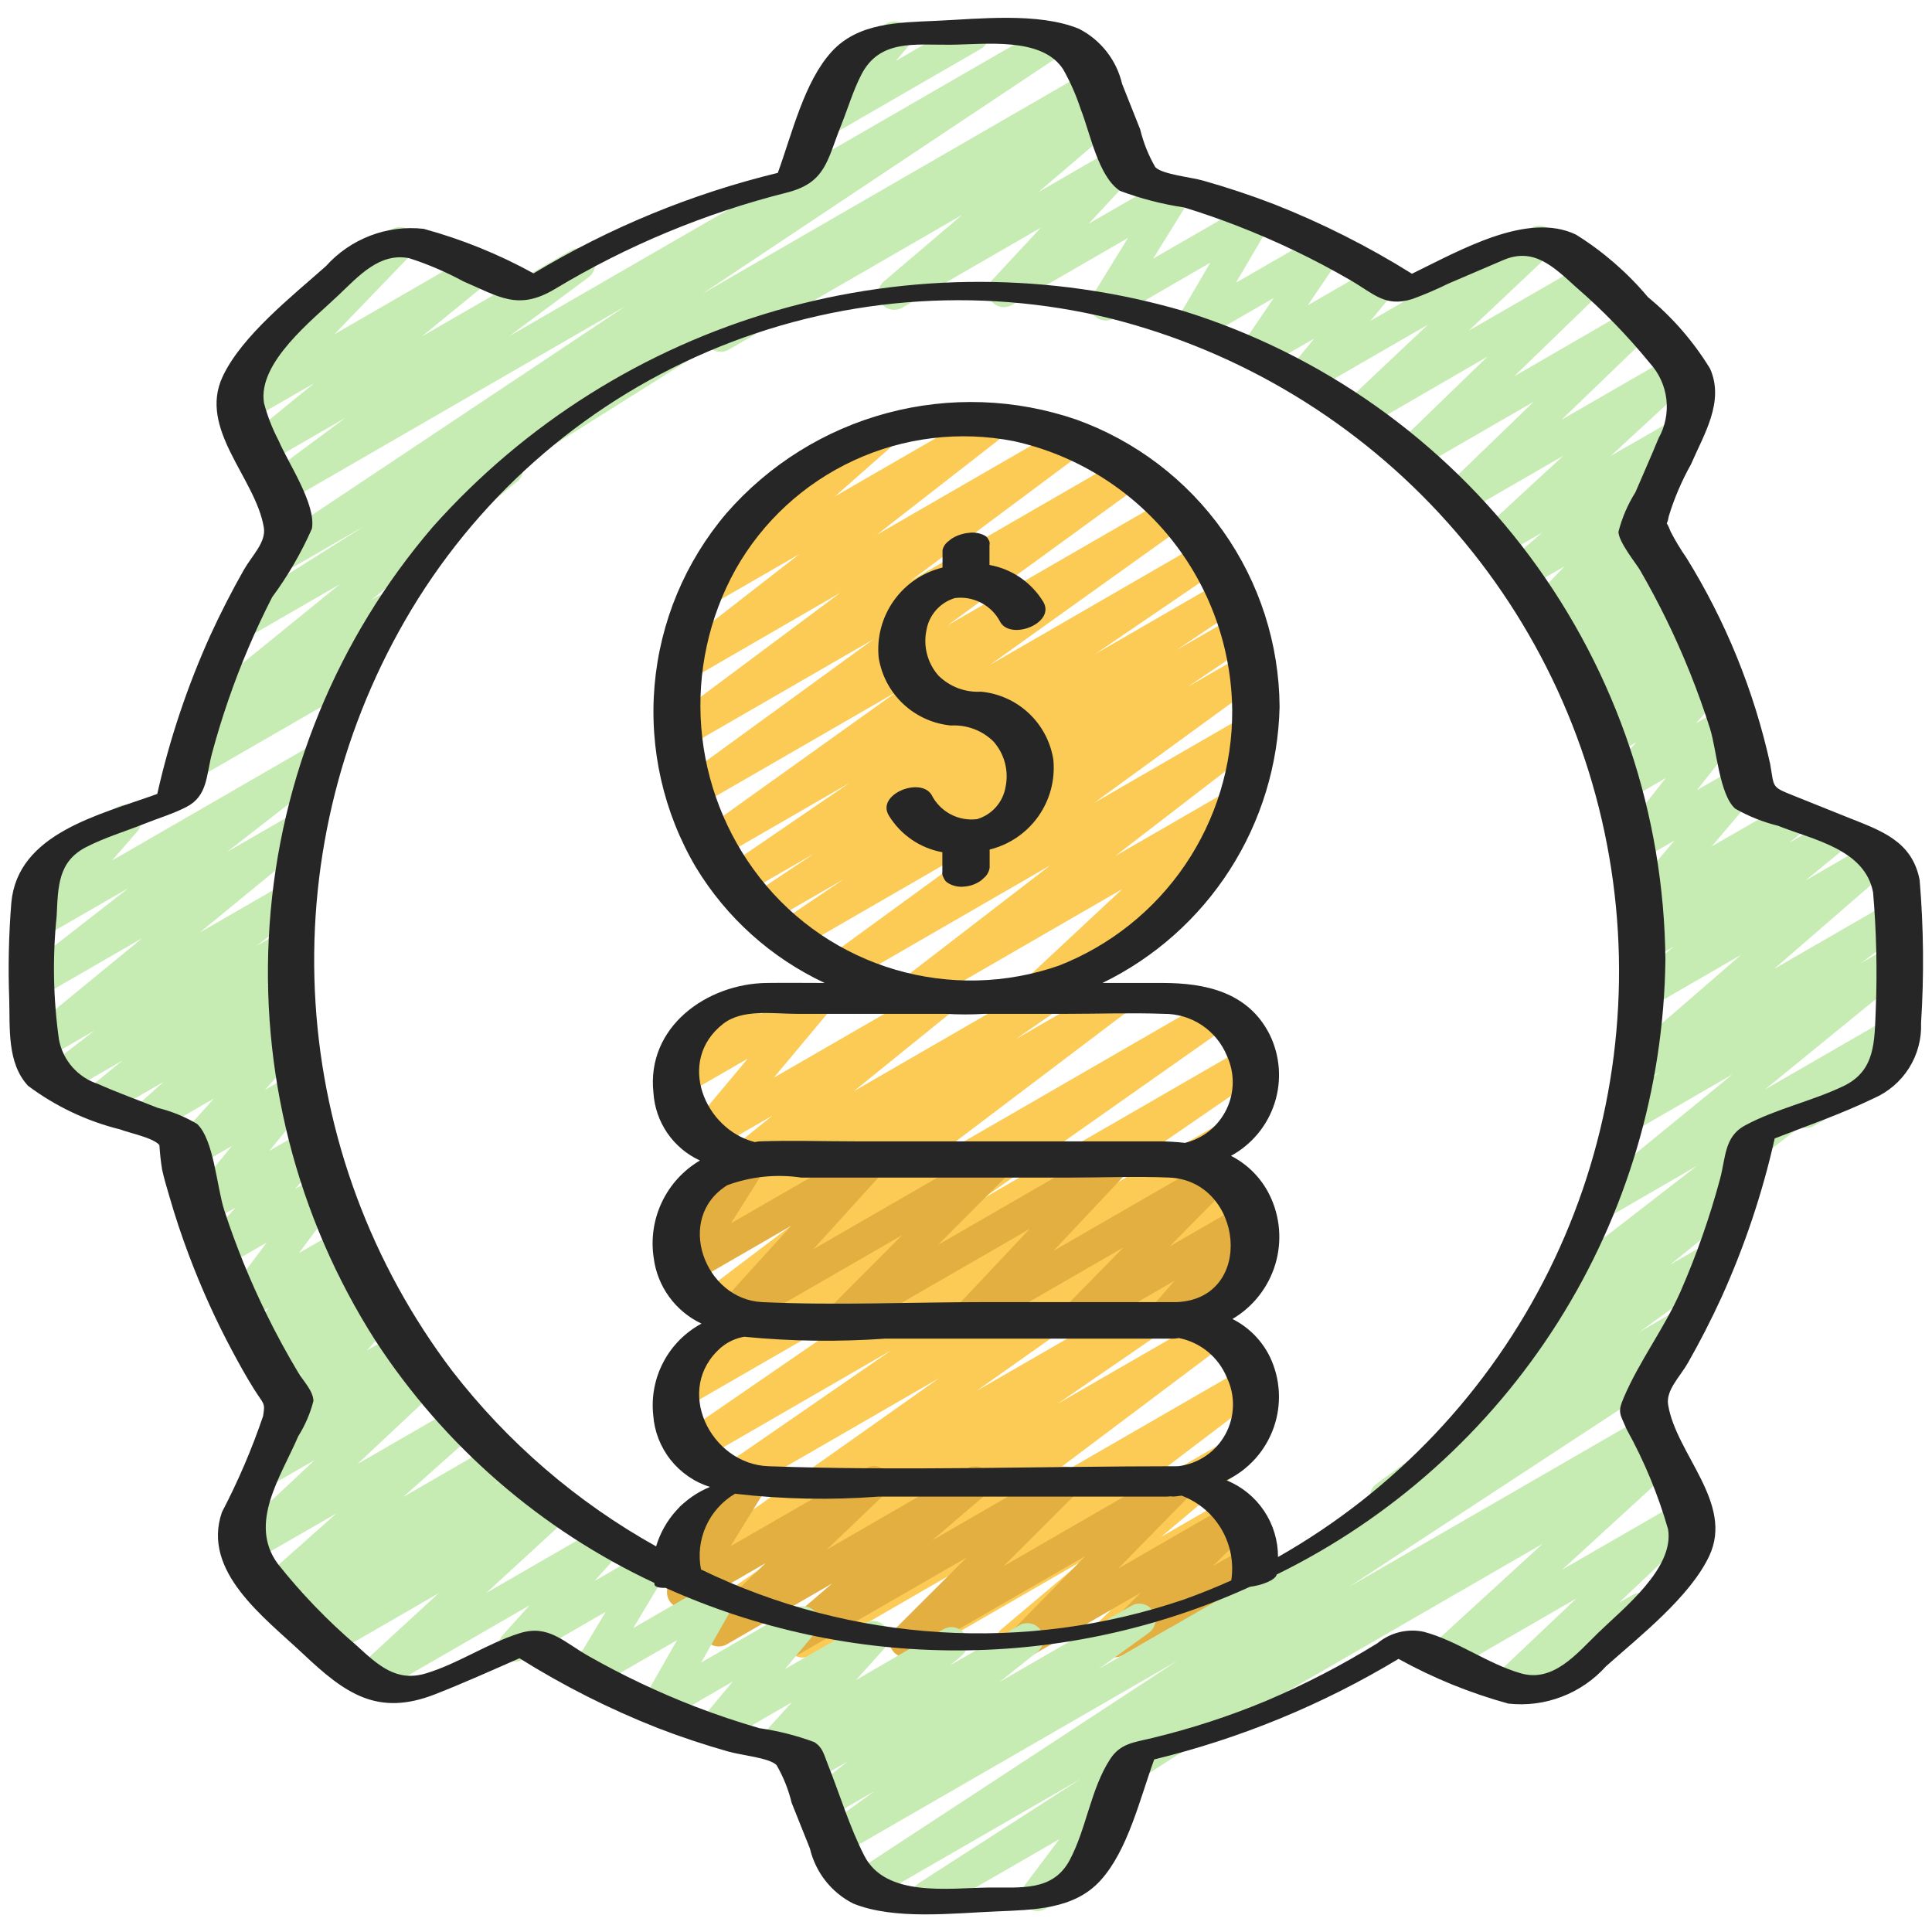 <?xml version="1.0" encoding="UTF-8"?> <svg xmlns="http://www.w3.org/2000/svg" width="71" height="71" viewBox="0 0 71 71" fill="none"><g clip-path="url(#clip0_1117_57)"><path d="M33.462 60.915C33.338 60.915 33.217 60.876 33.117 60.803C33.016 60.73 32.94 60.628 32.901 60.51C32.862 60.392 32.861 60.265 32.898 60.147C32.935 60.028 33.008 59.924 33.107 59.85L38.196 55.985L29.794 60.837C29.664 60.911 29.51 60.934 29.363 60.899C29.217 60.864 29.09 60.775 29.007 60.65C28.924 60.525 28.892 60.372 28.917 60.224C28.942 60.076 29.022 59.943 29.142 59.852L36.459 54.348L26.341 60.185C26.209 60.26 26.052 60.282 25.904 60.245C25.756 60.208 25.628 60.115 25.547 59.987C25.466 59.858 25.437 59.702 25.468 59.553C25.498 59.403 25.585 59.272 25.71 59.185L33.227 54.022L25.323 58.588C25.192 58.667 25.034 58.691 24.885 58.656C24.736 58.621 24.606 58.529 24.523 58.4C24.44 58.27 24.41 58.114 24.441 57.964C24.471 57.813 24.558 57.68 24.684 57.593L34.518 50.642L27.371 54.768C27.239 54.84 27.084 54.86 26.939 54.822C26.793 54.784 26.668 54.693 26.587 54.566C26.507 54.439 26.478 54.286 26.506 54.138C26.534 53.991 26.617 53.859 26.739 53.771L32.755 49.622L25.773 53.655C25.641 53.731 25.484 53.752 25.336 53.715C25.188 53.678 25.06 53.586 24.979 53.457C24.898 53.328 24.869 53.173 24.9 53.023C24.93 52.874 25.017 52.742 25.142 52.655L33.287 47.056L25.253 51.694C25.12 51.771 24.964 51.794 24.815 51.758C24.667 51.723 24.538 51.631 24.456 51.502C24.373 51.373 24.344 51.217 24.374 51.068C24.404 50.918 24.49 50.785 24.616 50.698L33.628 44.358L26.507 48.461C26.377 48.534 26.224 48.555 26.079 48.52C25.934 48.484 25.808 48.396 25.725 48.272C25.643 48.147 25.61 47.996 25.634 47.849C25.659 47.702 25.737 47.57 25.855 47.478L33.103 41.991L25.269 46.512C25.137 46.589 24.98 46.612 24.831 46.576C24.683 46.539 24.554 46.447 24.472 46.318C24.39 46.188 24.361 46.032 24.392 45.883C24.422 45.733 24.51 45.6 24.636 45.514L26.056 44.536L25.452 44.884C25.323 44.96 25.171 44.984 25.024 44.951C24.878 44.919 24.75 44.832 24.665 44.709C24.581 44.586 24.546 44.435 24.568 44.287C24.59 44.139 24.667 44.005 24.784 43.911L28.38 41.003L26.141 42.294C26.021 42.363 25.88 42.388 25.743 42.364C25.607 42.34 25.483 42.268 25.393 42.162C25.304 42.056 25.255 41.922 25.254 41.783C25.254 41.644 25.302 41.509 25.391 41.403L27.48 38.904L25.197 40.221C25.075 40.29 24.932 40.314 24.794 40.288C24.656 40.261 24.531 40.187 24.443 40.077C24.355 39.968 24.309 39.831 24.313 39.69C24.317 39.55 24.37 39.415 24.464 39.311L25.189 38.517C25.096 38.467 25.017 38.393 24.962 38.303C24.907 38.213 24.877 38.11 24.875 38.005C24.874 37.899 24.9 37.795 24.952 37.703C25.004 37.611 25.079 37.535 25.171 37.482L27.291 36.258C27.413 36.188 27.556 36.164 27.695 36.191C27.833 36.217 27.957 36.291 28.045 36.401C28.133 36.51 28.179 36.648 28.175 36.788C28.172 36.928 28.118 37.063 28.024 37.167L27.917 37.286L29.775 36.214C29.895 36.145 30.036 36.12 30.173 36.144C30.31 36.168 30.434 36.239 30.523 36.345C30.613 36.452 30.662 36.586 30.662 36.725C30.663 36.864 30.614 36.998 30.525 37.105L28.437 39.604L34.307 36.217C34.436 36.144 34.588 36.121 34.733 36.154C34.878 36.187 35.005 36.273 35.089 36.395C35.173 36.517 35.208 36.667 35.187 36.814C35.166 36.961 35.091 37.095 34.976 37.189L31.381 40.099L38.103 36.217C38.235 36.145 38.39 36.126 38.535 36.164C38.681 36.201 38.806 36.293 38.887 36.42C38.967 36.547 38.996 36.7 38.968 36.847C38.94 36.995 38.857 37.126 38.735 37.215L37.322 38.192L40.745 36.217C40.875 36.145 41.028 36.124 41.173 36.159C41.317 36.194 41.444 36.283 41.526 36.407C41.608 36.531 41.641 36.682 41.617 36.829C41.593 36.976 41.514 37.109 41.397 37.201L34.146 42.688L44.46 36.734C44.592 36.657 44.749 36.634 44.898 36.67C45.046 36.706 45.175 36.798 45.257 36.927C45.34 37.056 45.369 37.211 45.339 37.361C45.309 37.511 45.222 37.643 45.097 37.731L36.092 44.066L45.7 38.52C45.833 38.444 45.989 38.423 46.137 38.46C46.285 38.497 46.413 38.589 46.495 38.718C46.576 38.847 46.604 39.002 46.574 39.152C46.543 39.301 46.456 39.433 46.331 39.52L38.188 45.12L44.95 41.215C45.083 41.138 45.239 41.115 45.388 41.151C45.537 41.187 45.666 41.28 45.748 41.409C45.83 41.538 45.858 41.694 45.828 41.844C45.797 41.994 45.709 42.127 45.583 42.213L39.559 46.363L45.087 43.168C45.219 43.095 45.373 43.075 45.52 43.111C45.666 43.148 45.792 43.239 45.873 43.366C45.955 43.492 45.985 43.645 45.957 43.793C45.93 43.941 45.847 44.073 45.725 44.162L35.892 51.112L45.743 45.432C45.875 45.359 46.03 45.34 46.176 45.377C46.322 45.415 46.448 45.507 46.529 45.634C46.609 45.762 46.638 45.915 46.609 46.063C46.581 46.211 46.496 46.343 46.374 46.431L38.856 51.594L44.299 48.454C44.43 48.381 44.583 48.36 44.728 48.395C44.873 48.43 45 48.519 45.083 48.644C45.165 48.769 45.197 48.92 45.173 49.067C45.148 49.215 45.069 49.347 44.95 49.439L37.63 54.941L45.677 50.299C45.807 50.223 45.961 50.2 46.108 50.234C46.255 50.268 46.383 50.357 46.467 50.483C46.55 50.608 46.583 50.761 46.558 50.909C46.532 51.058 46.451 51.191 46.331 51.282L41.249 55.147L45.002 52.98C45.13 52.907 45.281 52.885 45.425 52.917C45.569 52.949 45.695 53.034 45.78 53.154C45.865 53.275 45.901 53.423 45.883 53.569C45.864 53.715 45.791 53.849 45.679 53.945L42.677 56.475L45.119 55.064C45.245 54.989 45.393 54.962 45.537 54.99C45.68 55.018 45.808 55.098 45.896 55.214C45.985 55.331 46.026 55.476 46.014 55.621C46.002 55.767 45.936 55.903 45.829 56.003L44.383 57.397L45.762 56.601C45.882 56.532 46.023 56.507 46.16 56.531C46.296 56.555 46.42 56.626 46.51 56.732C46.599 56.838 46.649 56.972 46.649 57.111C46.65 57.25 46.602 57.384 46.513 57.491L45.685 58.489C45.799 58.518 45.901 58.581 45.979 58.669C46.057 58.756 46.107 58.865 46.123 58.982C46.139 59.098 46.12 59.217 46.068 59.322C46.017 59.428 45.935 59.515 45.833 59.574L43.723 60.792C43.603 60.861 43.462 60.886 43.325 60.862C43.189 60.838 43.065 60.767 42.975 60.661C42.886 60.555 42.836 60.421 42.836 60.282C42.835 60.143 42.883 60.009 42.972 59.902L43.489 59.281L40.785 60.831C40.66 60.906 40.511 60.932 40.368 60.905C40.224 60.877 40.096 60.797 40.008 60.681C39.92 60.564 39.878 60.419 39.89 60.274C39.903 60.128 39.968 59.992 40.075 59.892L41.519 58.503L37.486 60.831C37.358 60.905 37.206 60.929 37.062 60.897C36.917 60.865 36.79 60.781 36.705 60.659C36.619 60.538 36.583 60.39 36.602 60.243C36.621 60.096 36.694 59.962 36.808 59.866L39.81 57.337L33.758 60.831C33.669 60.885 33.567 60.914 33.462 60.915Z" fill="#FCCB55"></path><path d="M29.002 60.915C28.881 60.915 28.763 60.878 28.664 60.809C28.565 60.739 28.489 60.642 28.447 60.528C28.405 60.415 28.399 60.291 28.43 60.174C28.46 60.057 28.526 59.952 28.618 59.873L30.582 58.192L26.707 60.43C26.581 60.501 26.434 60.524 26.293 60.495C26.152 60.465 26.027 60.386 25.94 60.27C25.854 60.155 25.812 60.012 25.824 59.868C25.835 59.725 25.899 59.59 26.003 59.49L28.133 57.446L25.401 59.023C25.287 59.09 25.153 59.117 25.021 59.099C24.89 59.081 24.768 59.019 24.675 58.923C24.583 58.828 24.526 58.704 24.513 58.571C24.5 58.439 24.531 58.306 24.603 58.194L25.833 56.206L25.752 56.254C25.684 56.296 25.609 56.325 25.53 56.338C25.452 56.351 25.371 56.348 25.294 56.329C25.216 56.31 25.143 56.276 25.079 56.228C25.015 56.18 24.962 56.119 24.922 56.05C24.882 55.981 24.857 55.905 24.847 55.826C24.837 55.746 24.844 55.666 24.866 55.589C24.888 55.513 24.926 55.441 24.976 55.38C25.027 55.318 25.089 55.267 25.16 55.23L27.281 54.005C27.395 53.938 27.529 53.912 27.66 53.93C27.792 53.949 27.913 54.01 28.005 54.106C28.097 54.201 28.154 54.325 28.168 54.457C28.181 54.589 28.149 54.722 28.078 54.834L26.846 56.823L31.803 53.967C31.929 53.891 32.078 53.863 32.222 53.891C32.367 53.918 32.496 53.998 32.584 54.115C32.673 54.233 32.715 54.379 32.702 54.525C32.688 54.671 32.621 54.807 32.513 54.907L30.383 56.949L35.54 53.967C35.668 53.895 35.818 53.873 35.961 53.905C36.104 53.937 36.23 54.02 36.315 54.14C36.4 54.26 36.437 54.407 36.42 54.552C36.402 54.698 36.331 54.832 36.221 54.928L34.258 56.609L38.832 53.967C38.956 53.899 39.101 53.878 39.239 53.907C39.378 53.936 39.502 54.014 39.588 54.127C39.673 54.239 39.716 54.379 39.708 54.521C39.7 54.662 39.641 54.796 39.542 54.898L36.876 57.559L43.043 53.998C43.166 53.928 43.311 53.904 43.451 53.932C43.591 53.96 43.716 54.037 43.803 54.149C43.89 54.262 43.934 54.402 43.926 54.544C43.919 54.687 43.86 54.821 43.761 54.923L41.091 57.645L45.245 55.248C45.369 55.179 45.513 55.158 45.652 55.187C45.791 55.217 45.914 55.295 46 55.407C46.086 55.52 46.129 55.66 46.12 55.801C46.112 55.942 46.053 56.076 45.955 56.178L44.576 57.553L45.802 56.843C45.925 56.773 46.068 56.748 46.207 56.775C46.346 56.801 46.47 56.876 46.559 56.986C46.647 57.096 46.693 57.234 46.688 57.375C46.684 57.516 46.629 57.651 46.533 57.755L45.814 58.539C45.907 58.59 45.985 58.666 46.038 58.759C46.116 58.895 46.137 59.056 46.097 59.208C46.056 59.359 45.957 59.488 45.821 59.567L43.711 60.785C43.589 60.854 43.446 60.878 43.308 60.851C43.17 60.825 43.045 60.75 42.957 60.641C42.869 60.531 42.823 60.393 42.827 60.253C42.831 60.112 42.886 59.978 42.98 59.873L43.048 59.799L41.257 60.832C41.133 60.9 40.988 60.922 40.85 60.892C40.711 60.863 40.588 60.785 40.502 60.672C40.416 60.56 40.373 60.42 40.381 60.279C40.39 60.137 40.449 60.004 40.547 59.902L41.926 58.527L37.938 60.831C37.814 60.902 37.669 60.926 37.528 60.899C37.388 60.871 37.263 60.794 37.175 60.681C37.087 60.569 37.043 60.428 37.051 60.285C37.059 60.143 37.119 60.008 37.218 59.905L39.889 57.184L33.566 60.831C33.442 60.899 33.298 60.92 33.159 60.891C33.021 60.862 32.897 60.784 32.811 60.671C32.725 60.559 32.683 60.419 32.691 60.278C32.699 60.136 32.758 60.002 32.856 59.901L35.523 57.239L29.298 60.831C29.209 60.885 29.107 60.914 29.002 60.915Z" fill="#E2AF40"></path><path d="M42.804 64.665C42.674 64.665 42.548 64.622 42.444 64.543C42.341 64.463 42.267 64.352 42.233 64.226C42.199 64.1 42.208 63.967 42.258 63.847C42.308 63.727 42.396 63.626 42.509 63.561L60.789 53.007C60.915 52.935 61.062 52.913 61.204 52.943C61.345 52.974 61.471 53.055 61.557 53.171C61.642 53.288 61.682 53.432 61.669 53.576C61.656 53.72 61.59 53.854 61.485 53.953L57.414 57.68L61.691 55.211C61.817 55.133 61.967 55.105 62.113 55.133C62.259 55.161 62.388 55.243 62.477 55.362C62.565 55.481 62.606 55.629 62.59 55.776C62.575 55.923 62.505 56.06 62.393 56.158L59.494 58.902L59.955 58.637C60.022 58.594 60.097 58.565 60.176 58.553C60.255 58.539 60.335 58.543 60.413 58.562C60.49 58.581 60.563 58.615 60.627 58.663C60.691 58.711 60.744 58.771 60.784 58.84C60.824 58.909 60.85 58.986 60.859 59.065C60.869 59.144 60.862 59.224 60.84 59.301C60.818 59.378 60.781 59.449 60.73 59.511C60.679 59.573 60.617 59.624 60.546 59.661L55.735 62.434C55.609 62.512 55.458 62.54 55.312 62.512C55.167 62.484 55.037 62.403 54.949 62.284C54.86 62.165 54.82 62.017 54.835 61.87C54.851 61.722 54.921 61.586 55.032 61.488L57.929 58.745L53.314 61.408C53.188 61.48 53.04 61.502 52.899 61.472C52.757 61.441 52.632 61.36 52.546 61.244C52.46 61.127 52.42 60.983 52.434 60.839C52.447 60.695 52.512 60.561 52.618 60.462L56.689 56.734L43.1 64.584C43.011 64.637 42.908 64.665 42.804 64.665Z" fill="#C7ECB3"></path><path d="M66.367 41.454C66.237 41.453 66.111 41.41 66.008 41.331C65.905 41.252 65.831 41.141 65.797 41.016C65.764 40.89 65.772 40.757 65.822 40.637C65.871 40.517 65.959 40.416 66.071 40.351L69.048 38.633C69.184 38.562 69.341 38.546 69.487 38.589C69.634 38.631 69.758 38.729 69.835 38.861C69.911 38.993 69.934 39.15 69.897 39.298C69.861 39.446 69.769 39.575 69.64 39.656L66.663 41.375C66.573 41.427 66.471 41.454 66.367 41.454Z" fill="#C7ECB3"></path><path d="M50.933 55.599C50.809 55.599 50.688 55.56 50.587 55.488C50.487 55.415 50.411 55.313 50.372 55.195C50.333 55.077 50.331 54.95 50.368 54.831C50.406 54.713 50.479 54.609 50.578 54.534L54.998 51.313C54.894 51.283 54.801 51.224 54.728 51.145C54.656 51.065 54.606 50.967 54.585 50.861C54.564 50.755 54.573 50.645 54.609 50.544C54.646 50.442 54.71 50.353 54.794 50.285L57.557 48.048C57.426 48.116 57.274 48.132 57.132 48.093C56.989 48.054 56.866 47.963 56.787 47.838C56.708 47.713 56.679 47.563 56.705 47.418C56.731 47.272 56.811 47.142 56.928 47.052L62.362 42.844L59.093 44.738C58.965 44.812 58.813 44.836 58.667 44.804C58.522 44.771 58.394 44.685 58.309 44.563C58.225 44.44 58.189 44.29 58.21 44.143C58.231 43.995 58.307 43.861 58.423 43.767L63.663 39.486L60.008 41.596C59.877 41.67 59.724 41.692 59.577 41.657C59.431 41.621 59.304 41.532 59.221 41.406C59.139 41.281 59.107 41.128 59.133 40.98C59.159 40.832 59.24 40.699 59.36 40.609L60.993 39.398L60.413 39.732C60.286 39.805 60.136 39.828 59.992 39.797C59.849 39.765 59.722 39.682 59.637 39.562C59.552 39.443 59.514 39.296 59.531 39.15C59.548 39.005 59.618 38.87 59.729 38.774L63.98 35.092L60.631 37.026C60.502 37.098 60.352 37.119 60.208 37.086C60.065 37.053 59.939 36.967 59.855 36.846C59.771 36.725 59.736 36.577 59.755 36.431C59.775 36.285 59.848 36.151 59.961 36.057L61.513 34.787L60.653 35.283C60.526 35.347 60.38 35.364 60.242 35.329C60.104 35.295 59.983 35.212 59.901 35.095C59.819 34.979 59.782 34.837 59.797 34.695C59.811 34.553 59.876 34.422 59.98 34.324L60.572 33.83L60.547 33.843C60.426 33.912 60.285 33.936 60.148 33.912C60.011 33.887 59.887 33.815 59.798 33.709C59.709 33.602 59.66 33.467 59.661 33.328C59.661 33.189 59.71 33.054 59.8 32.948L61.533 30.893L60.296 31.603C60.177 31.671 60.038 31.696 59.902 31.674C59.766 31.651 59.643 31.581 59.553 31.477C59.463 31.374 59.412 31.242 59.409 31.104C59.405 30.967 59.45 30.833 59.535 30.724L61.214 28.595L59.761 29.433C59.639 29.503 59.497 29.527 59.359 29.502C59.221 29.476 59.097 29.403 59.009 29.294C58.92 29.186 58.873 29.049 58.875 28.909C58.878 28.769 58.93 28.635 59.023 28.529L60.135 27.276L59.285 27.766C59.16 27.838 59.014 27.862 58.873 27.834C58.731 27.805 58.605 27.726 58.518 27.611C58.431 27.497 58.389 27.354 58.4 27.211C58.41 27.067 58.472 26.932 58.575 26.831L58.747 26.663C58.622 26.718 58.482 26.728 58.351 26.691C58.22 26.654 58.105 26.574 58.027 26.462C57.948 26.351 57.91 26.216 57.92 26.08C57.929 25.945 57.985 25.816 58.078 25.717L58.776 24.974L58.236 25.285C58.112 25.356 57.967 25.38 57.827 25.353C57.688 25.326 57.562 25.25 57.474 25.138C57.386 25.026 57.342 24.885 57.349 24.743C57.356 24.601 57.414 24.466 57.513 24.363L57.955 23.903L57.636 24.088C57.511 24.16 57.366 24.184 57.225 24.156C57.085 24.128 56.959 24.05 56.871 23.937C56.784 23.823 56.741 23.682 56.75 23.539C56.758 23.396 56.819 23.261 56.92 23.16L57.156 22.923L56.981 23.023C56.858 23.094 56.714 23.117 56.574 23.09C56.435 23.063 56.31 22.987 56.222 22.875C56.135 22.764 56.09 22.624 56.097 22.482C56.103 22.34 56.161 22.206 56.258 22.103L57.494 20.814L56.107 21.614C55.979 21.687 55.829 21.71 55.685 21.679C55.542 21.648 55.415 21.564 55.33 21.444C55.245 21.324 55.207 21.177 55.224 21.031C55.242 20.885 55.313 20.751 55.424 20.654L56.676 19.57L55.173 20.438C55.047 20.51 54.899 20.533 54.757 20.503C54.615 20.473 54.489 20.392 54.403 20.275C54.317 20.158 54.276 20.014 54.29 19.869C54.304 19.725 54.37 19.59 54.476 19.491L57.44 16.756L53.812 18.851C53.687 18.925 53.539 18.951 53.397 18.923C53.254 18.895 53.127 18.815 53.039 18.699C52.951 18.584 52.909 18.439 52.921 18.294C52.932 18.15 52.997 18.014 53.102 17.914L56.359 14.767L52.074 17.241C51.949 17.315 51.801 17.34 51.658 17.312C51.516 17.284 51.388 17.205 51.301 17.089C51.213 16.973 51.171 16.829 51.182 16.684C51.194 16.539 51.259 16.404 51.364 16.303L54.662 13.108L50.185 15.702C50.059 15.779 49.909 15.806 49.764 15.777C49.62 15.749 49.49 15.668 49.403 15.549C49.315 15.43 49.274 15.283 49.289 15.136C49.304 14.99 49.374 14.854 49.484 14.755L52.475 11.932L48.145 14.431C48.025 14.501 47.885 14.526 47.748 14.502C47.611 14.479 47.487 14.408 47.398 14.302C47.308 14.197 47.258 14.063 47.257 13.924C47.256 13.786 47.303 13.651 47.392 13.544L48.294 12.444L46.421 13.525C46.305 13.592 46.17 13.617 46.038 13.597C45.906 13.577 45.784 13.513 45.693 13.415C45.602 13.318 45.546 13.192 45.536 13.058C45.526 12.925 45.561 12.792 45.636 12.681L46.808 10.952L44.07 12.532C43.957 12.597 43.826 12.622 43.697 12.604C43.568 12.587 43.448 12.527 43.356 12.435C43.264 12.342 43.206 12.222 43.189 12.093C43.173 11.964 43.2 11.833 43.265 11.72L44.479 9.653L40.944 11.698C40.829 11.766 40.695 11.793 40.563 11.775C40.431 11.758 40.309 11.696 40.216 11.6C40.123 11.504 40.066 11.38 40.053 11.247C40.04 11.115 40.072 10.982 40.144 10.869L41.452 8.745L37.192 11.206C37.07 11.277 36.925 11.303 36.785 11.277C36.645 11.251 36.519 11.175 36.431 11.064C36.342 10.953 36.296 10.813 36.302 10.671C36.308 10.529 36.365 10.393 36.462 10.29L38.249 8.368L33.161 11.306C33.033 11.38 32.882 11.404 32.737 11.372C32.593 11.34 32.466 11.256 32.381 11.135C32.295 11.014 32.259 10.866 32.277 10.719C32.296 10.573 32.369 10.438 32.481 10.343L35.352 7.9L26.777 12.851C26.641 12.929 26.48 12.949 26.329 12.908C26.178 12.867 26.05 12.768 25.972 12.633C25.894 12.498 25.872 12.337 25.912 12.186C25.952 12.035 26.05 11.906 26.185 11.827L40.352 3.644C40.48 3.569 40.631 3.544 40.777 3.575C40.922 3.606 41.05 3.691 41.136 3.812C41.221 3.934 41.258 4.083 41.239 4.23C41.22 4.377 41.146 4.512 41.032 4.607L38.166 7.056L41.068 5.381C41.19 5.311 41.334 5.287 41.473 5.313C41.612 5.34 41.737 5.415 41.825 5.526C41.913 5.636 41.959 5.775 41.953 5.916C41.948 6.057 41.893 6.192 41.797 6.296L40.011 8.218L42.889 6.561C43.004 6.493 43.138 6.466 43.27 6.483C43.402 6.501 43.524 6.563 43.617 6.659C43.709 6.755 43.767 6.879 43.78 7.011C43.793 7.144 43.761 7.277 43.689 7.389L42.38 9.503L45.83 7.512C45.943 7.448 46.074 7.423 46.202 7.44C46.331 7.458 46.45 7.517 46.542 7.61C46.633 7.702 46.692 7.822 46.709 7.951C46.725 8.08 46.699 8.21 46.634 8.323L45.42 10.39L48.446 8.646C48.562 8.579 48.697 8.554 48.829 8.573C48.961 8.593 49.083 8.657 49.174 8.755C49.265 8.853 49.321 8.979 49.331 9.112C49.342 9.246 49.306 9.379 49.232 9.49L48.06 11.22L50.518 9.8C50.638 9.73 50.778 9.705 50.915 9.729C51.052 9.752 51.176 9.823 51.265 9.929C51.355 10.034 51.405 10.168 51.406 10.307C51.407 10.445 51.36 10.58 51.272 10.687L50.369 11.788L56.265 8.383C56.391 8.307 56.542 8.28 56.686 8.308C56.831 8.336 56.96 8.418 57.048 8.536C57.136 8.655 57.176 8.802 57.161 8.949C57.146 9.096 57.077 9.232 56.967 9.33L53.976 12.153L58.236 9.696C58.361 9.621 58.509 9.596 58.651 9.624C58.794 9.652 58.921 9.731 59.009 9.847C59.097 9.963 59.139 10.107 59.127 10.252C59.115 10.397 59.051 10.532 58.946 10.633L55.647 13.828L59.942 11.343C60.067 11.269 60.215 11.243 60.358 11.271C60.5 11.299 60.628 11.379 60.715 11.494C60.803 11.61 60.845 11.754 60.834 11.899C60.822 12.044 60.757 12.18 60.652 12.28L57.392 15.422L61.461 13.074C61.587 13.003 61.735 12.98 61.877 13.011C62.018 13.041 62.143 13.122 62.229 13.239C62.315 13.355 62.355 13.499 62.342 13.643C62.328 13.787 62.263 13.922 62.157 14.021L59.199 16.752L61.461 15.45C61.589 15.378 61.738 15.356 61.881 15.388C62.023 15.419 62.149 15.503 62.234 15.622C62.319 15.741 62.357 15.887 62.34 16.033C62.324 16.178 62.254 16.312 62.144 16.409L60.705 17.639C60.808 17.626 60.912 17.64 61.008 17.679C61.104 17.717 61.188 17.78 61.253 17.86C61.341 17.973 61.385 18.113 61.378 18.255C61.371 18.397 61.312 18.532 61.214 18.634L59.979 19.923L60.381 19.686C60.505 19.615 60.651 19.591 60.791 19.619C60.931 19.646 61.057 19.724 61.145 19.837C61.232 19.95 61.276 20.091 61.267 20.234C61.259 20.377 61.199 20.512 61.098 20.614L60.861 20.851L60.993 20.776C61.116 20.706 61.261 20.682 61.4 20.709C61.539 20.737 61.664 20.814 61.752 20.925C61.84 21.037 61.884 21.177 61.877 21.319C61.87 21.46 61.812 21.595 61.715 21.698L61.272 22.158L61.652 21.938C61.775 21.866 61.92 21.841 62.06 21.867C62.2 21.894 62.326 21.97 62.414 22.081C62.503 22.193 62.548 22.333 62.542 22.476C62.535 22.618 62.478 22.753 62.38 22.857L61.681 23.599L62.228 23.284C62.353 23.211 62.5 23.186 62.642 23.214C62.784 23.242 62.911 23.322 62.998 23.437C63.086 23.552 63.128 23.695 63.117 23.84C63.106 23.984 63.042 24.119 62.938 24.22L62.765 24.388C62.889 24.335 63.027 24.326 63.156 24.362C63.286 24.398 63.399 24.477 63.478 24.586C63.556 24.695 63.595 24.827 63.589 24.961C63.582 25.095 63.53 25.223 63.441 25.324L62.33 26.577L63.284 26.026C63.403 25.957 63.542 25.932 63.678 25.955C63.813 25.977 63.936 26.047 64.026 26.151C64.117 26.254 64.168 26.386 64.171 26.524C64.174 26.661 64.129 26.796 64.045 26.904L62.365 29.034L63.9 28.157C64.021 28.087 64.162 28.063 64.299 28.088C64.436 28.112 64.56 28.184 64.649 28.291C64.738 28.398 64.787 28.532 64.786 28.671C64.786 28.811 64.737 28.945 64.647 29.051L62.906 31.104L65.686 29.501C65.814 29.428 65.964 29.405 66.108 29.438C66.251 29.47 66.378 29.554 66.463 29.674C66.547 29.795 66.584 29.942 66.566 30.088C66.548 30.234 66.476 30.368 66.364 30.464L65.772 30.961L67.231 30.119C67.36 30.044 67.512 30.02 67.658 30.053C67.803 30.085 67.931 30.171 68.015 30.294C68.1 30.416 68.135 30.566 68.115 30.713C68.094 30.861 68.018 30.995 67.902 31.089L66.352 32.356L68.765 30.964C68.892 30.89 69.043 30.867 69.186 30.899C69.33 30.93 69.457 31.014 69.542 31.134C69.627 31.253 69.665 31.401 69.647 31.547C69.63 31.693 69.559 31.827 69.448 31.923L65.202 35.605L69.371 33.198C69.501 33.123 69.656 33.102 69.802 33.137C69.948 33.172 70.075 33.261 70.158 33.387C70.24 33.513 70.272 33.665 70.246 33.813C70.22 33.961 70.139 34.094 70.019 34.185L68.384 35.396L69.442 34.787C69.57 34.713 69.722 34.691 69.867 34.724C70.011 34.757 70.138 34.843 70.222 34.965C70.306 35.087 70.342 35.236 70.321 35.383C70.301 35.529 70.226 35.663 70.112 35.757L64.866 40.035L69.344 37.451C69.473 37.378 69.626 37.357 69.77 37.391C69.915 37.426 70.041 37.514 70.124 37.637C70.207 37.761 70.24 37.911 70.217 38.058C70.194 38.205 70.117 38.338 70 38.43L63.855 43.186C63.97 43.202 64.077 43.25 64.164 43.326C64.252 43.402 64.315 43.502 64.346 43.613C64.377 43.724 64.375 43.842 64.34 43.952C64.305 44.062 64.239 44.16 64.149 44.232L61.384 46.471L62.633 45.751C62.764 45.674 62.92 45.651 63.068 45.686C63.215 45.721 63.344 45.811 63.427 45.939C63.51 46.066 63.541 46.22 63.513 46.37C63.485 46.519 63.401 46.652 63.278 46.741L60.263 48.94L61.593 48.169C61.728 48.099 61.885 48.083 62.032 48.125C62.178 48.168 62.303 48.265 62.379 48.397C62.456 48.529 62.478 48.686 62.442 48.834C62.405 48.983 62.313 49.111 62.184 49.193L51.229 55.518C51.14 55.571 51.037 55.599 50.933 55.599Z" fill="#C7ECB3"></path><path d="M34.097 70.284C33.969 70.285 33.845 70.243 33.742 70.166C33.64 70.09 33.565 69.982 33.529 69.859C33.493 69.737 33.498 69.605 33.543 69.486C33.588 69.366 33.67 69.264 33.778 69.195L39.715 65.375L32.023 69.812C31.89 69.885 31.734 69.903 31.588 69.864C31.442 69.826 31.316 69.732 31.236 69.603C31.157 69.474 31.13 69.32 31.161 69.172C31.192 69.023 31.278 68.893 31.403 68.806L43.256 61.04L30.95 68.14C30.818 68.216 30.663 68.238 30.516 68.202C30.369 68.167 30.241 68.076 30.159 67.949C30.076 67.822 30.046 67.668 30.073 67.519C30.101 67.37 30.185 67.238 30.307 67.149L32.141 65.823L30.413 66.821C30.284 66.895 30.132 66.917 29.987 66.883C29.842 66.85 29.715 66.763 29.631 66.64C29.548 66.517 29.513 66.367 29.535 66.22C29.557 66.073 29.634 65.939 29.75 65.846L31.139 64.741L29.866 65.475C29.738 65.548 29.588 65.57 29.444 65.538C29.301 65.507 29.175 65.422 29.09 65.302C29.005 65.182 28.968 65.035 28.986 64.889C29.004 64.743 29.075 64.609 29.186 64.513L29.611 64.158L28.766 64.645C28.644 64.714 28.502 64.738 28.363 64.712C28.226 64.686 28.101 64.612 28.013 64.502C27.925 64.393 27.878 64.256 27.882 64.115C27.886 63.975 27.939 63.841 28.033 63.736L29.098 62.559L26.562 64.026C26.441 64.095 26.301 64.12 26.164 64.096C26.027 64.072 25.903 64.001 25.814 63.894C25.724 63.788 25.675 63.654 25.675 63.515C25.674 63.376 25.723 63.242 25.811 63.135L26.926 61.799L24.477 63.213C24.364 63.278 24.233 63.304 24.105 63.288C23.976 63.271 23.856 63.212 23.764 63.121C23.671 63.029 23.612 62.91 23.594 62.781C23.577 62.652 23.602 62.521 23.666 62.408L24.879 60.278L21.892 62C21.779 62.066 21.647 62.092 21.517 62.074C21.387 62.056 21.267 61.996 21.175 61.903C21.083 61.809 21.024 61.688 21.009 61.558C20.993 61.428 21.021 61.296 21.089 61.184L22.259 59.235L19.217 60.989C19.095 61.059 18.952 61.083 18.815 61.057C18.677 61.032 18.552 60.958 18.464 60.849C18.376 60.74 18.329 60.603 18.332 60.463C18.335 60.322 18.388 60.188 18.481 60.083L19.458 58.997L13.821 62.251C13.695 62.322 13.547 62.345 13.406 62.314C13.264 62.284 13.139 62.203 13.053 62.086C12.967 61.969 12.927 61.826 12.941 61.681C12.954 61.537 13.02 61.403 13.125 61.304L16.119 58.552L12.202 60.813C12.072 60.888 11.919 60.91 11.773 60.876C11.627 60.842 11.499 60.754 11.416 60.629C11.332 60.505 11.299 60.353 11.323 60.205C11.348 60.057 11.427 59.924 11.545 59.832L11.949 59.522L11.273 59.911C11.143 59.986 10.99 60.008 10.845 59.974C10.699 59.939 10.572 59.852 10.489 59.727C10.405 59.603 10.372 59.452 10.396 59.305C10.419 59.157 10.497 59.024 10.615 58.932L11.225 58.458L10.387 58.941C10.26 59.014 10.11 59.038 9.967 59.008C9.823 58.977 9.696 58.894 9.611 58.775C9.525 58.656 9.486 58.51 9.502 58.364C9.519 58.218 9.588 58.083 9.698 57.986L12.359 55.62L9.296 57.385C9.17 57.459 9.021 57.484 8.877 57.455C8.734 57.426 8.606 57.344 8.519 57.227C8.432 57.109 8.392 56.963 8.406 56.818C8.421 56.672 8.488 56.537 8.596 56.438L11.561 53.66L9.966 54.579C9.838 54.652 9.689 54.675 9.545 54.644C9.402 54.612 9.276 54.529 9.191 54.41C9.105 54.291 9.067 54.144 9.084 53.999C9.1 53.853 9.17 53.719 9.28 53.622L10.453 52.598C10.347 52.583 10.247 52.539 10.164 52.472C10.08 52.404 10.017 52.315 9.981 52.214C9.944 52.113 9.936 52.004 9.957 51.899C9.977 51.794 10.026 51.696 10.098 51.616L11.12 50.483L10.382 50.909C10.257 50.98 10.111 51.003 9.971 50.974C9.83 50.945 9.705 50.867 9.618 50.753C9.532 50.639 9.489 50.497 9.499 50.354C9.509 50.211 9.57 50.076 9.672 49.975L9.744 49.904C9.62 49.959 9.481 49.971 9.35 49.936C9.219 49.901 9.104 49.823 9.024 49.713C8.944 49.604 8.904 49.47 8.911 49.334C8.918 49.199 8.971 49.07 9.061 48.969L9.89 48.048L9.093 48.508C8.976 48.575 8.838 48.6 8.704 48.579C8.57 48.557 8.447 48.49 8.357 48.388C8.266 48.287 8.214 48.157 8.208 48.021C8.201 47.886 8.242 47.752 8.323 47.643L9.797 45.666L8.273 46.546C8.152 46.616 8.009 46.641 7.871 46.615C7.732 46.59 7.608 46.516 7.519 46.407C7.43 46.298 7.383 46.161 7.386 46.021C7.389 45.88 7.442 45.745 7.535 45.64L8.657 44.377L7.697 44.93C7.577 45 7.437 45.025 7.3 45.002C7.164 44.978 7.04 44.908 6.95 44.802C6.86 44.697 6.81 44.563 6.808 44.425C6.807 44.286 6.854 44.151 6.942 44.044L8.515 42.12L7.118 42.926C6.996 42.996 6.853 43.021 6.715 42.995C6.577 42.969 6.452 42.895 6.363 42.786C6.275 42.677 6.228 42.539 6.231 42.399C6.235 42.258 6.288 42.123 6.382 42.018L7.862 40.369L5.649 41.647C5.523 41.713 5.377 41.733 5.239 41.7C5.1 41.668 4.977 41.587 4.893 41.472C4.81 41.357 4.77 41.216 4.782 41.074C4.794 40.932 4.857 40.799 4.959 40.7L6.005 39.763L3.922 40.964C3.794 41.036 3.643 41.058 3.499 41.024C3.355 40.991 3.229 40.905 3.145 40.784C3.062 40.662 3.026 40.514 3.046 40.368C3.066 40.221 3.14 40.088 3.254 39.994L4.497 38.976L2.406 40.182C2.277 40.254 2.124 40.276 1.98 40.241C1.835 40.206 1.709 40.118 1.626 39.995C1.543 39.871 1.51 39.721 1.533 39.574C1.556 39.427 1.633 39.294 1.75 39.202L3.471 37.874L1.679 38.908C1.55 38.982 1.399 39.004 1.255 38.971C1.11 38.938 0.984 38.853 0.9 38.731C0.815 38.609 0.78 38.461 0.8 38.314C0.82 38.168 0.894 38.034 1.008 37.939L5.225 34.478L1.576 36.584C1.446 36.66 1.293 36.683 1.146 36.649C1 36.615 0.873 36.528 0.789 36.403C0.705 36.279 0.671 36.128 0.695 35.98C0.718 35.831 0.797 35.698 0.915 35.606L4.719 32.639L1.619 34.425C1.498 34.495 1.356 34.519 1.218 34.494C1.081 34.468 0.956 34.395 0.868 34.287C0.779 34.179 0.731 34.043 0.733 33.903C0.735 33.763 0.787 33.629 0.879 33.523L1.835 32.431C1.707 32.472 1.569 32.467 1.444 32.418C1.319 32.369 1.215 32.279 1.148 32.162C1.07 32.026 1.048 31.865 1.089 31.714C1.129 31.562 1.228 31.433 1.364 31.354L4.302 29.658C4.423 29.589 4.565 29.565 4.702 29.591C4.839 29.616 4.963 29.689 5.052 29.797C5.14 29.904 5.188 30.04 5.186 30.179C5.185 30.319 5.134 30.453 5.043 30.559L4.116 31.624L11.494 27.364C11.624 27.289 11.777 27.266 11.924 27.299C12.07 27.333 12.197 27.421 12.281 27.545C12.365 27.669 12.399 27.821 12.375 27.969C12.352 28.117 12.273 28.25 12.155 28.343L8.35 31.304L10.887 29.842C11.016 29.767 11.168 29.744 11.313 29.776C11.458 29.809 11.585 29.895 11.67 30.017C11.755 30.139 11.79 30.288 11.77 30.435C11.749 30.582 11.674 30.717 11.559 30.811L7.337 34.272L10.49 32.453C10.62 32.379 10.773 32.357 10.918 32.391C11.064 32.425 11.191 32.513 11.274 32.637C11.357 32.761 11.391 32.913 11.367 33.06C11.344 33.208 11.265 33.341 11.148 33.433L9.426 34.763L10.345 34.233C10.474 34.16 10.626 34.137 10.77 34.17C10.915 34.203 11.041 34.289 11.126 34.411C11.21 34.533 11.245 34.682 11.225 34.829C11.204 34.975 11.13 35.109 11.015 35.203L9.774 36.218L10.355 35.883C10.481 35.815 10.627 35.795 10.766 35.827C10.905 35.859 11.028 35.94 11.113 36.055C11.197 36.17 11.236 36.312 11.224 36.455C11.212 36.597 11.149 36.73 11.046 36.829L9.997 37.769L10.485 37.487C10.607 37.418 10.749 37.394 10.887 37.419C11.025 37.445 11.149 37.519 11.238 37.628C11.326 37.737 11.373 37.874 11.37 38.014C11.367 38.154 11.314 38.289 11.221 38.394L9.739 40.05L10.719 39.486C10.839 39.418 10.979 39.394 11.115 39.418C11.251 39.441 11.374 39.512 11.463 39.617C11.552 39.722 11.602 39.855 11.603 39.993C11.605 40.131 11.559 40.265 11.472 40.372L9.902 42.289L11.222 41.527C11.344 41.457 11.487 41.432 11.625 41.457C11.763 41.483 11.888 41.556 11.977 41.665C12.066 41.774 12.113 41.911 12.11 42.052C12.107 42.192 12.054 42.327 11.961 42.432L10.838 43.697L11.694 43.204C11.812 43.137 11.95 43.112 12.083 43.134C12.217 43.156 12.339 43.224 12.429 43.325C12.519 43.426 12.572 43.555 12.578 43.691C12.584 43.826 12.544 43.96 12.463 44.069L10.988 46.047L12.526 45.162C12.648 45.092 12.791 45.068 12.93 45.093C13.068 45.119 13.193 45.193 13.281 45.302C13.37 45.411 13.417 45.549 13.413 45.69C13.41 45.83 13.356 45.965 13.262 46.07L12.434 46.987L13.144 46.576C13.269 46.505 13.415 46.48 13.556 46.509C13.698 46.538 13.824 46.616 13.911 46.731C13.998 46.846 14.04 46.988 14.03 47.132C14.019 47.276 13.957 47.41 13.854 47.511L13.785 47.576C13.908 47.51 14.051 47.489 14.188 47.518C14.325 47.546 14.447 47.622 14.533 47.733C14.619 47.843 14.663 47.98 14.658 48.12C14.652 48.259 14.598 48.393 14.504 48.496L13.482 49.629L14.627 48.968C14.754 48.894 14.905 48.87 15.049 48.901C15.193 48.932 15.32 49.015 15.406 49.135C15.492 49.255 15.529 49.403 15.512 49.549C15.495 49.695 15.423 49.83 15.312 49.926L14.634 50.518L15.399 50.077C15.525 50.002 15.675 49.977 15.818 50.007C15.961 50.036 16.089 50.117 16.176 50.235C16.263 50.353 16.303 50.498 16.289 50.644C16.274 50.79 16.207 50.925 16.099 51.023L13.136 53.802L16.787 51.694C16.914 51.622 17.063 51.599 17.206 51.63C17.348 51.661 17.474 51.744 17.56 51.862C17.645 51.98 17.684 52.126 17.668 52.271C17.653 52.416 17.584 52.55 17.476 52.648L14.815 55.015L18.138 53.097C18.267 53.021 18.421 52.998 18.568 53.031C18.714 53.065 18.843 53.153 18.926 53.278C19.01 53.402 19.044 53.554 19.02 53.703C18.995 53.851 18.916 53.985 18.797 54.076L18.184 54.55L19.171 53.981C19.301 53.906 19.454 53.883 19.6 53.918C19.746 53.952 19.873 54.04 19.957 54.164C20.04 54.289 20.073 54.441 20.049 54.589C20.025 54.736 19.946 54.87 19.827 54.962L19.427 55.268L20.172 54.84C20.298 54.769 20.445 54.746 20.587 54.776C20.728 54.807 20.854 54.888 20.939 55.004C21.025 55.121 21.065 55.265 21.052 55.409C21.039 55.553 20.973 55.687 20.868 55.786L17.872 58.539L22.091 56.103C22.213 56.033 22.356 56.009 22.494 56.034C22.633 56.06 22.758 56.134 22.846 56.243C22.935 56.353 22.982 56.49 22.978 56.631C22.975 56.771 22.921 56.906 22.827 57.011L21.849 58.099L23.64 57.066C23.753 57.001 23.885 56.975 24.014 56.993C24.144 57.011 24.263 57.071 24.355 57.164C24.447 57.258 24.505 57.378 24.52 57.508C24.536 57.637 24.509 57.769 24.442 57.881L23.273 59.83L26.171 58.157C26.284 58.092 26.414 58.066 26.543 58.083C26.671 58.099 26.791 58.158 26.883 58.249C26.975 58.34 27.035 58.459 27.053 58.588C27.07 58.716 27.046 58.847 26.982 58.96L25.768 61.097L29.212 59.108C29.333 59.039 29.474 59.014 29.61 59.038C29.747 59.062 29.871 59.133 29.96 59.239C30.05 59.346 30.099 59.48 30.099 59.619C30.1 59.758 30.051 59.892 29.963 59.999L28.849 61.335L31.79 59.648C31.912 59.578 32.054 59.554 32.193 59.58C32.331 59.606 32.455 59.681 32.543 59.79C32.631 59.899 32.678 60.036 32.674 60.177C32.67 60.317 32.617 60.452 32.523 60.556L31.458 61.74L34.672 59.874C34.8 59.801 34.95 59.779 35.094 59.81C35.237 59.843 35.363 59.927 35.448 60.047C35.533 60.167 35.57 60.314 35.552 60.46C35.534 60.606 35.463 60.739 35.352 60.836L34.929 61.191L37.459 59.73C37.588 59.655 37.741 59.632 37.887 59.665C38.033 59.698 38.161 59.785 38.245 59.908C38.33 60.032 38.364 60.183 38.341 60.331C38.319 60.479 38.241 60.612 38.124 60.705L36.738 61.807L41.578 59.012C41.71 58.937 41.865 58.915 42.012 58.95C42.159 58.986 42.287 59.077 42.369 59.203C42.452 59.331 42.482 59.484 42.455 59.633C42.427 59.782 42.343 59.915 42.221 60.004L40.384 61.33L60.841 49.521C60.974 49.446 61.13 49.426 61.278 49.464C61.425 49.502 61.553 49.596 61.633 49.726C61.713 49.856 61.74 50.011 61.708 50.16C61.676 50.31 61.588 50.441 61.462 50.526L49.601 58.3L60.387 52.074C60.521 51.992 60.682 51.967 60.835 52.004C60.987 52.041 61.119 52.137 61.201 52.271C61.283 52.405 61.308 52.566 61.271 52.719C61.234 52.871 61.138 53.003 61.004 53.085L41.717 65.493C41.736 65.578 41.737 65.665 41.719 65.75C41.701 65.834 41.665 65.914 41.613 65.983L40.04 68.074C40.149 68.109 40.246 68.174 40.319 68.263C40.391 68.352 40.437 68.459 40.449 68.573C40.462 68.687 40.441 68.802 40.389 68.905C40.338 69.007 40.257 69.092 40.158 69.15L38.426 70.148C38.308 70.217 38.17 70.242 38.035 70.22C37.901 70.198 37.778 70.131 37.687 70.029C37.597 69.927 37.544 69.796 37.539 69.66C37.533 69.524 37.575 69.39 37.657 69.281L38.93 67.589L34.398 70.204C34.307 70.257 34.203 70.285 34.097 70.284Z" fill="#C7ECB3"></path><path d="M30.227 5.065C30.113 5.065 30.003 5.033 29.907 4.972C29.812 4.911 29.736 4.824 29.689 4.721C29.642 4.618 29.625 4.504 29.64 4.392C29.656 4.28 29.703 4.175 29.777 4.089L30.819 2.872C30.735 2.817 30.666 2.741 30.619 2.651C30.573 2.562 30.549 2.462 30.552 2.361C30.555 2.26 30.584 2.161 30.636 2.075C30.687 1.988 30.76 1.916 30.848 1.865L32.58 0.867C32.701 0.797 32.842 0.773 32.979 0.798C33.116 0.822 33.24 0.895 33.329 1.002C33.418 1.109 33.466 1.243 33.466 1.383C33.465 1.522 33.416 1.656 33.326 1.762L32.923 2.236L35.473 0.761C35.609 0.691 35.766 0.675 35.913 0.717C36.059 0.76 36.184 0.857 36.26 0.989C36.336 1.122 36.359 1.278 36.322 1.426C36.286 1.575 36.194 1.703 36.065 1.785L30.522 4.986C30.433 5.038 30.33 5.066 30.227 5.065Z" fill="#C7ECB3"></path><path d="M6.991 28.665C6.868 28.665 6.748 28.627 6.648 28.555C6.547 28.483 6.472 28.382 6.432 28.265C6.392 28.148 6.39 28.022 6.425 27.904C6.461 27.786 6.532 27.682 6.629 27.606L7.569 26.876C7.461 26.89 7.351 26.873 7.251 26.829C7.151 26.784 7.066 26.714 7.003 26.624C6.92 26.501 6.885 26.351 6.907 26.204C6.929 26.057 7.006 25.923 7.122 25.83L12.487 21.472L9.15 23.398C9.083 23.439 9.01 23.465 8.933 23.477C8.856 23.489 8.778 23.485 8.702 23.466C8.627 23.448 8.556 23.414 8.493 23.368C8.43 23.322 8.378 23.264 8.337 23.198C8.297 23.131 8.271 23.058 8.259 22.981C8.247 22.904 8.251 22.826 8.269 22.75C8.288 22.675 8.321 22.604 8.367 22.541C8.414 22.479 8.472 22.426 8.538 22.386L13.373 19.343L10.403 21.057C10.27 21.132 10.113 21.153 9.965 21.116C9.816 21.078 9.688 20.984 9.608 20.854C9.527 20.724 9.5 20.568 9.532 20.419C9.564 20.269 9.653 20.137 9.779 20.052L22.991 11.249L10.428 18.506C10.297 18.581 10.143 18.603 9.997 18.567C9.851 18.532 9.723 18.443 9.641 18.317C9.558 18.191 9.527 18.039 9.552 17.891C9.578 17.743 9.659 17.61 9.779 17.52L12.689 15.359L9.791 17.031C9.662 17.104 9.511 17.127 9.366 17.094C9.222 17.061 9.095 16.975 9.011 16.853C8.927 16.731 8.891 16.582 8.912 16.435C8.932 16.289 9.007 16.155 9.121 16.061L11.537 14.089L9.25 15.404C9.127 15.475 8.982 15.499 8.842 15.472C8.702 15.445 8.576 15.368 8.488 15.256C8.401 15.144 8.356 15.003 8.364 14.861C8.371 14.718 8.43 14.584 8.529 14.481L12.114 10.759C12.027 10.707 11.956 10.634 11.906 10.546C11.828 10.411 11.806 10.249 11.847 10.098C11.887 9.947 11.986 9.818 12.121 9.739L14.394 8.427C14.518 8.356 14.663 8.331 14.803 8.358C14.943 8.386 15.068 8.462 15.156 8.575C15.244 8.687 15.288 8.827 15.281 8.97C15.274 9.112 15.215 9.247 15.116 9.35L12.29 12.283L17.25 9.42C17.378 9.347 17.529 9.324 17.674 9.357C17.818 9.39 17.945 9.476 18.029 9.597C18.113 9.719 18.149 9.867 18.129 10.014C18.109 10.161 18.034 10.294 17.921 10.389L15.503 12.364L20.984 9.2C21.115 9.125 21.269 9.104 21.415 9.139C21.561 9.174 21.689 9.263 21.771 9.389C21.854 9.515 21.885 9.667 21.86 9.815C21.834 9.963 21.753 10.096 21.633 10.187L18.718 12.351L38.408 0.986C38.541 0.91 38.698 0.889 38.846 0.927C38.994 0.965 39.122 1.058 39.203 1.188C39.284 1.318 39.311 1.474 39.279 1.624C39.247 1.774 39.158 1.905 39.031 1.991L25.821 10.79L39.963 2.625C40.096 2.554 40.252 2.536 40.398 2.576C40.545 2.617 40.67 2.711 40.748 2.841C40.826 2.971 40.852 3.126 40.819 3.274C40.787 3.422 40.699 3.552 40.573 3.637L19.202 17.076C19.234 17.187 19.233 17.305 19.198 17.416C19.163 17.526 19.097 17.624 19.007 17.697L13.645 22.053L14.181 21.743C14.311 21.669 14.464 21.647 14.609 21.681C14.754 21.716 14.881 21.803 14.964 21.927C15.047 22.051 15.081 22.201 15.058 22.349C15.035 22.496 14.957 22.629 14.841 22.721L13.29 23.927C13.408 23.952 13.515 24.011 13.597 24.098C13.68 24.184 13.735 24.294 13.754 24.412C13.773 24.53 13.756 24.652 13.704 24.76C13.653 24.868 13.57 24.958 13.467 25.018L7.287 28.585C7.198 28.638 7.095 28.666 6.991 28.665Z" fill="#C7ECB3"></path><path d="M33.553 37.023C33.429 37.023 33.308 36.984 33.207 36.911C33.107 36.839 33.031 36.736 32.992 36.619C32.953 36.501 32.952 36.374 32.989 36.255C33.026 36.136 33.099 36.033 33.198 35.958L38.601 31.798L31.155 36.099C31.024 36.174 30.869 36.195 30.722 36.16C30.576 36.124 30.448 36.034 30.366 35.907C30.284 35.781 30.253 35.627 30.28 35.479C30.307 35.331 30.39 35.198 30.511 35.108L36.591 30.679L29.267 34.906C29.135 34.98 28.979 34.999 28.832 34.961C28.686 34.923 28.559 34.831 28.479 34.702C28.398 34.574 28.371 34.419 28.401 34.27C28.431 34.122 28.517 33.991 28.641 33.904L31.008 32.311L28.234 33.912C28.102 33.987 27.945 34.007 27.798 33.969C27.65 33.931 27.523 33.838 27.443 33.709C27.362 33.58 27.335 33.424 27.366 33.275C27.397 33.126 27.484 32.995 27.609 32.909L29.903 31.378L27.31 32.872C27.178 32.946 27.022 32.966 26.876 32.928C26.729 32.891 26.602 32.798 26.522 32.67C26.441 32.542 26.413 32.388 26.442 32.239C26.472 32.091 26.557 31.96 26.68 31.872L31.204 28.781L26.452 31.525C26.321 31.6 26.166 31.621 26.019 31.585C25.873 31.549 25.746 31.458 25.664 31.331C25.582 31.204 25.552 31.051 25.579 30.902C25.607 30.754 25.69 30.622 25.812 30.533L32.976 25.409L25.686 29.616C25.556 29.688 25.402 29.708 25.257 29.672C25.112 29.636 24.986 29.546 24.904 29.42C24.823 29.295 24.792 29.143 24.817 28.996C24.843 28.849 24.924 28.717 25.043 28.626L32.097 23.495L25.282 27.429C25.151 27.505 24.996 27.528 24.849 27.493C24.702 27.459 24.573 27.369 24.49 27.243C24.407 27.116 24.375 26.963 24.402 26.814C24.428 26.665 24.511 26.532 24.632 26.442L30.885 21.781L25.363 24.976C25.234 25.049 25.081 25.071 24.936 25.037C24.791 25.003 24.664 24.915 24.581 24.792C24.497 24.668 24.464 24.517 24.487 24.37C24.51 24.223 24.587 24.09 24.704 23.997L29.375 20.364L26.136 22.234C26.009 22.306 25.86 22.329 25.717 22.298C25.575 22.267 25.448 22.184 25.363 22.066C25.278 21.947 25.239 21.801 25.255 21.656C25.271 21.511 25.34 21.376 25.449 21.279L28.179 18.872C28.064 18.843 27.962 18.781 27.883 18.693C27.804 18.605 27.754 18.496 27.738 18.38C27.721 18.263 27.741 18.144 27.792 18.038C27.844 17.932 27.926 17.845 28.028 17.786L32.092 15.44C32.219 15.367 32.369 15.343 32.513 15.374C32.656 15.404 32.783 15.488 32.869 15.607C32.955 15.726 32.993 15.873 32.977 16.019C32.96 16.165 32.89 16.299 32.779 16.396L30.684 18.242L36.237 15.036C36.367 14.962 36.52 14.94 36.665 14.974C36.81 15.008 36.937 15.096 37.02 15.22C37.103 15.343 37.137 15.494 37.114 15.641C37.091 15.789 37.013 15.922 36.896 16.014L32.224 19.651L39.056 15.708C39.187 15.632 39.342 15.609 39.489 15.643C39.636 15.678 39.764 15.768 39.848 15.894C39.931 16.02 39.962 16.174 39.936 16.323C39.91 16.471 39.827 16.605 39.706 16.695L33.459 21.348L41.23 16.861C41.361 16.787 41.515 16.765 41.662 16.801C41.809 16.837 41.936 16.927 42.018 17.053C42.1 17.18 42.131 17.333 42.104 17.481C42.077 17.63 41.995 17.762 41.873 17.852L34.817 22.985L42.906 18.316C43.038 18.242 43.193 18.22 43.339 18.256C43.486 18.293 43.613 18.383 43.695 18.51C43.776 18.637 43.807 18.791 43.779 18.939C43.752 19.087 43.668 19.22 43.547 19.309L36.389 24.429L44.154 19.945C44.286 19.87 44.443 19.848 44.59 19.885C44.738 19.922 44.866 20.014 44.948 20.143C45.029 20.272 45.057 20.428 45.027 20.577C44.997 20.726 44.91 20.858 44.784 20.945L40.258 24.029L44.912 21.342C45.045 21.262 45.204 21.239 45.355 21.276C45.505 21.312 45.635 21.406 45.717 21.538C45.798 21.669 45.825 21.828 45.792 21.979C45.758 22.13 45.667 22.262 45.537 22.346L43.241 23.885L45.38 22.65C45.512 22.577 45.668 22.557 45.815 22.595C45.961 22.633 46.088 22.726 46.168 22.855C46.248 22.983 46.276 23.137 46.246 23.286C46.216 23.434 46.13 23.566 46.005 23.653L43.639 25.247L45.651 24.083C45.782 24.007 45.937 23.984 46.085 24.019C46.233 24.054 46.362 24.144 46.444 24.272C46.527 24.399 46.558 24.553 46.53 24.703C46.503 24.852 46.419 24.985 46.295 25.074L40.218 29.501L45.727 26.32C45.857 26.247 46.01 26.225 46.155 26.26C46.3 26.295 46.427 26.383 46.51 26.507C46.592 26.631 46.625 26.781 46.602 26.929C46.578 27.076 46.5 27.209 46.383 27.301L40.981 31.46L45.146 29.056C45.273 28.982 45.422 28.956 45.565 28.986C45.708 29.015 45.836 29.096 45.923 29.214C46.01 29.332 46.05 29.477 46.036 29.623C46.022 29.769 45.954 29.904 45.846 30.002L42.471 33.15L42.556 33.102C42.691 33.031 42.849 33.015 42.995 33.058C43.142 33.1 43.266 33.198 43.343 33.33C43.419 33.462 43.441 33.618 43.405 33.767C43.369 33.915 43.277 34.043 43.148 34.125L38.566 36.77C38.44 36.844 38.291 36.869 38.147 36.84C38.004 36.811 37.877 36.729 37.79 36.612C37.703 36.494 37.662 36.348 37.677 36.203C37.691 36.057 37.758 35.922 37.867 35.823L41.24 32.676L33.848 36.944C33.759 36.996 33.657 37.023 33.553 37.023Z" fill="#FCCB55"></path><path d="M30.901 49.081C30.784 49.081 30.67 49.046 30.572 48.981C30.475 48.916 30.399 48.824 30.355 48.716C30.31 48.608 30.298 48.489 30.32 48.375C30.343 48.26 30.399 48.155 30.482 48.072L33.157 45.388L27.21 48.82C27.088 48.89 26.945 48.914 26.806 48.888C26.668 48.862 26.543 48.788 26.454 48.678C26.366 48.568 26.319 48.431 26.323 48.29C26.328 48.149 26.382 48.014 26.476 47.91L29.08 45.045L25.411 47.165C25.297 47.232 25.163 47.259 25.032 47.24C24.9 47.222 24.779 47.16 24.687 47.065C24.595 46.969 24.538 46.845 24.524 46.714C24.511 46.581 24.543 46.449 24.614 46.337L25.833 44.383L25.767 44.421C25.7 44.464 25.625 44.493 25.546 44.506C25.467 44.519 25.387 44.516 25.309 44.496C25.232 44.477 25.159 44.443 25.095 44.395C25.031 44.347 24.978 44.287 24.938 44.218C24.898 44.149 24.872 44.072 24.863 43.993C24.853 43.914 24.86 43.834 24.882 43.757C24.904 43.68 24.942 43.609 24.992 43.547C25.043 43.486 25.105 43.435 25.176 43.398L27.296 42.173C27.411 42.107 27.544 42.081 27.675 42.099C27.806 42.118 27.927 42.179 28.019 42.275C28.111 42.37 28.168 42.494 28.181 42.625C28.195 42.757 28.163 42.889 28.093 43.001L26.862 44.956L31.758 42.134C31.88 42.064 32.022 42.04 32.16 42.066C32.298 42.093 32.423 42.167 32.511 42.276C32.599 42.386 32.645 42.523 32.642 42.663C32.638 42.803 32.585 42.938 32.491 43.043L29.888 45.909L36.433 42.134C36.557 42.062 36.703 42.038 36.843 42.066C36.984 42.094 37.11 42.172 37.197 42.285C37.285 42.399 37.328 42.54 37.319 42.683C37.31 42.826 37.25 42.961 37.149 43.063L34.472 45.748L40.733 42.134C40.856 42.063 41 42.039 41.139 42.066C41.278 42.093 41.403 42.169 41.491 42.28C41.579 42.391 41.624 42.53 41.618 42.671C41.612 42.813 41.556 42.947 41.46 43.051L38.713 45.969L44.459 42.656C44.583 42.584 44.729 42.56 44.869 42.588C45.01 42.615 45.135 42.693 45.223 42.806C45.31 42.919 45.354 43.06 45.346 43.202C45.337 43.345 45.278 43.48 45.178 43.582L42.987 45.802L45.659 44.264C45.781 44.193 45.923 44.168 46.061 44.193C46.199 44.218 46.324 44.291 46.413 44.4C46.502 44.508 46.55 44.644 46.548 44.785C46.546 44.925 46.494 45.06 46.401 45.166L45.498 46.197L45.602 46.138C45.738 46.061 45.899 46.041 46.05 46.081C46.201 46.123 46.329 46.221 46.407 46.357C46.486 46.492 46.507 46.653 46.467 46.804C46.427 46.955 46.329 47.084 46.194 47.163L43.008 48.997C42.886 49.067 42.744 49.091 42.607 49.066C42.469 49.041 42.345 48.968 42.256 48.86C42.167 48.752 42.119 48.617 42.121 48.477C42.123 48.337 42.174 48.202 42.266 48.097L43.167 47.065L39.816 48.997C39.692 49.068 39.547 49.091 39.407 49.063C39.267 49.035 39.142 48.958 39.055 48.845C38.968 48.732 38.924 48.592 38.932 48.45C38.94 48.307 39 48.173 39.099 48.071L41.288 45.842L35.821 48.997C35.698 49.068 35.554 49.093 35.414 49.066C35.275 49.04 35.149 48.964 35.061 48.853C34.973 48.742 34.928 48.602 34.934 48.461C34.939 48.319 34.996 48.184 35.093 48.08L37.841 45.162L31.197 48.997C31.107 49.051 31.005 49.08 30.901 49.081Z" fill="#E2AF40"></path><path d="M63.26 47.685C64.111 45.807 64.768 43.847 65.22 41.836C66.438 41.363 67.684 40.93 68.854 40.365C69.39 40.133 69.844 39.745 70.156 39.25C70.467 38.756 70.621 38.179 70.598 37.595C70.71 35.846 70.693 34.09 70.546 32.343C70.272 30.9 69.114 30.522 67.913 30.042L65.847 29.213C65.092 28.91 65.204 28.933 65.052 28.072C64.46 25.392 63.42 22.831 61.975 20.498C61.76 20.19 61.566 19.868 61.394 19.534C61.186 18.992 61.244 19.457 61.327 18.97C61.53 18.307 61.804 17.668 62.143 17.063C62.617 15.964 63.385 14.759 62.843 13.546C62.233 12.548 61.461 11.66 60.559 10.917C59.804 10.017 58.911 9.242 57.914 8.621C56.132 7.768 53.674 9.191 51.889 10.06C50.283 9.056 48.589 8.202 46.827 7.507C45.977 7.179 45.11 6.892 44.232 6.642C43.736 6.502 42.727 6.413 42.457 6.144C42.206 5.71 42.019 5.242 41.901 4.754L41.237 3.084C41.136 2.651 40.942 2.246 40.668 1.896C40.394 1.546 40.046 1.26 39.651 1.058C38.145 0.441 35.959 0.697 34.369 0.767C33.032 0.826 31.529 0.833 30.561 1.902C29.552 3.008 29.112 4.905 28.584 6.353C25.422 7.12 22.395 8.366 19.608 10.047C18.331 9.343 16.975 8.794 15.568 8.409C14.904 8.335 14.232 8.421 13.608 8.66C12.984 8.898 12.425 9.282 11.979 9.779C10.754 10.87 8.892 12.331 8.184 13.835C7.272 15.775 9.399 17.571 9.696 19.389C9.784 19.93 9.259 20.416 8.957 20.949C8.517 21.725 8.111 22.519 7.738 23.33C6.888 25.207 6.232 27.166 5.779 29.177C3.633 29.952 0.648 30.625 0.416 33.176C0.321 34.355 0.295 35.538 0.339 36.719C0.369 37.784 0.255 39.066 1.03 39.902C2.042 40.659 3.195 41.205 4.421 41.507C4.736 41.634 5.64 41.811 5.858 42.082C5.876 42.383 5.909 42.682 5.957 42.979C6.025 43.301 6.127 43.63 6.217 43.942C6.43 44.685 6.674 45.419 6.948 46.143C7.398 47.338 7.924 48.503 8.525 49.629C8.781 50.109 9.046 50.589 9.335 51.049C9.696 51.626 9.755 51.531 9.667 52.045C9.255 53.257 8.749 54.437 8.156 55.572C7.403 57.753 9.718 59.44 11.139 60.779C12.689 62.243 13.876 63.089 15.991 62.263C17.036 61.853 18.062 61.392 19.091 60.94C20.701 61.949 22.4 62.807 24.168 63.503C25.018 63.832 25.885 64.118 26.763 64.368C27.259 64.509 28.268 64.597 28.538 64.866C28.789 65.301 28.976 65.769 29.094 66.256C29.318 66.815 29.541 67.373 29.764 67.931C29.866 68.363 30.06 68.767 30.334 69.116C30.608 69.466 30.955 69.751 31.351 69.952C32.856 70.569 35.043 70.307 36.632 70.243C37.969 70.184 39.472 70.177 40.44 69.108C41.449 68.002 41.889 66.105 42.417 64.658C45.58 63.889 48.607 62.644 51.394 60.963C52.67 61.669 54.025 62.22 55.43 62.606C56.094 62.68 56.767 62.594 57.391 62.355C58.015 62.117 58.573 61.733 59.019 61.236C60.245 60.145 62.107 58.684 62.814 57.18C63.727 55.24 61.601 53.444 61.303 51.626C61.214 51.085 61.74 50.599 62.041 50.066C62.482 49.29 62.888 48.496 63.26 47.685ZM59.671 51.364C59.435 51.914 59.533 51.95 59.781 52.531C60.425 53.693 60.934 54.923 61.301 56.199C61.537 57.641 59.644 59.116 58.734 60.004C57.938 60.778 57.077 61.844 55.881 61.491C54.654 61.136 53.555 60.295 52.319 59.966C52.023 59.904 51.717 59.91 51.423 59.982C51.13 60.055 50.856 60.193 50.623 60.386C49.314 61.195 47.946 61.904 46.529 62.507C45.173 63.071 43.773 63.527 42.345 63.871C41.667 64.035 41.172 64.067 40.796 64.648C40.086 65.737 39.925 67.202 39.314 68.351C38.69 69.526 37.505 69.351 36.332 69.366C34.853 69.386 32.556 69.731 31.768 68.207C31.22 67.142 30.863 65.943 30.421 64.835C30.279 64.48 30.235 64.213 29.921 64.02C29.271 63.779 28.596 63.608 27.909 63.51C27.11 63.279 26.321 63.014 25.543 62.715C24.195 62.193 22.888 61.573 21.631 60.86C20.708 60.337 20.156 59.688 19.097 60.02C17.914 60.392 16.843 61.137 15.654 61.496C14.569 61.822 13.907 61.208 13.098 60.466C12.04 59.562 11.072 58.558 10.208 57.468C9.111 55.979 10.33 54.252 10.959 52.784C11.212 52.382 11.401 51.943 11.519 51.483C11.508 51.112 11.155 50.764 10.965 50.45C10.539 49.739 10.144 49.013 9.782 48.27C9.182 47.045 8.668 45.779 8.244 44.483C7.967 43.636 7.863 41.88 7.24 41.301C6.79 41.036 6.304 40.839 5.798 40.714C5.07 40.423 4.324 40.157 3.607 39.837C3.244 39.72 2.918 39.507 2.665 39.221C2.412 38.935 2.24 38.586 2.168 38.21C1.955 36.707 1.926 35.183 2.082 33.672C2.136 32.592 2.122 31.66 3.177 31.125C3.845 30.781 4.608 30.552 5.307 30.273C5.809 30.071 6.361 29.908 6.845 29.658C7.637 29.25 7.57 28.512 7.792 27.682C8.149 26.356 8.598 25.056 9.136 23.793C9.403 23.166 9.692 22.55 10.002 21.945C10.58 21.163 11.07 20.319 11.463 19.428C11.621 18.529 10.592 17.019 10.235 16.184C10.007 15.749 9.828 15.29 9.703 14.816C9.454 13.328 11.495 11.752 12.446 10.842C13.191 10.132 13.964 9.265 15.049 9.492C15.733 9.713 16.396 9.997 17.029 10.34C18.343 10.904 19.04 11.425 20.379 10.629C23.032 9.031 25.907 7.835 28.91 7.079C30.353 6.715 30.392 5.896 30.915 4.594C31.159 3.985 31.357 3.317 31.658 2.735C32.33 1.441 33.617 1.654 34.915 1.644C36.213 1.635 38.284 1.343 39.069 2.545C39.332 3.01 39.548 3.5 39.714 4.008C40.069 4.901 40.358 6.487 41.159 7.014C41.921 7.299 42.712 7.504 43.516 7.623C44.174 7.825 44.822 8.05 45.462 8.298C46.889 8.85 48.271 9.512 49.595 10.278C50.497 10.798 50.897 11.301 51.906 10.988C52.356 10.823 52.797 10.634 53.227 10.422L55.249 9.556C56.359 9.082 57.084 9.793 57.907 10.542C58.897 11.398 59.812 12.339 60.639 13.354C60.973 13.721 61.182 14.184 61.239 14.676C61.295 15.169 61.196 15.667 60.954 16.1C60.679 16.768 60.384 17.43 60.099 18.095C59.817 18.542 59.608 19.031 59.477 19.543C59.484 19.923 60.145 20.735 60.269 20.951C60.608 21.537 60.927 22.134 61.226 22.744C61.865 24.048 62.406 25.398 62.845 26.783C63.082 27.543 63.192 29.216 63.77 29.719C64.262 29.999 64.79 30.21 65.339 30.346C66.641 30.866 68.534 31.207 68.835 32.797C68.957 34.224 68.991 35.658 68.934 37.09C68.883 38.273 68.927 39.346 67.751 39.911C66.575 40.475 65.266 40.746 64.125 41.361C63.366 41.773 63.424 42.528 63.211 43.325C62.831 44.737 62.346 46.119 61.76 47.459C61.168 48.806 60.237 50.028 59.671 51.364Z" fill="#262626"></path><path d="M5.958 42.979C5.958 42.966 5.95 42.953 5.947 42.941C5.956 42.979 5.958 42.987 5.958 42.979Z" fill="#262626"></path><path d="M43.488 11.428C38.61 10.009 33.43 10.001 28.547 11.406C23.665 12.811 19.281 15.571 15.903 19.366C12.389 23.464 10.287 28.584 9.908 33.969C9.529 39.354 10.892 44.718 13.797 49.268C16.318 53.133 19.869 56.217 24.048 58.172V58.22C24.064 58.325 24.236 58.359 24.461 58.353C27.837 59.875 31.498 60.659 35.201 60.652C38.903 60.646 42.562 59.849 45.932 58.315C46.372 58.257 46.859 58.078 46.92 57.861C51.156 55.785 54.733 52.575 57.254 48.589C59.776 44.602 61.142 39.995 61.203 35.278C61.157 29.939 59.417 24.752 56.233 20.465C53.049 16.179 48.586 13.014 43.488 11.428ZM25.761 57.677C25.656 57.141 25.721 56.585 25.944 56.087C26.168 55.589 26.541 55.172 27.011 54.894C28.763 55.098 30.53 55.133 32.288 54.999H42.879C42.918 54.999 42.969 54.992 43.014 54.99C43.059 54.987 43.063 54.998 43.096 54.997C43.205 54.997 43.313 54.976 43.421 54.963C44.037 55.194 44.555 55.629 44.888 56.197C45.221 56.764 45.348 57.429 45.249 58.08C44.683 58.334 44.105 58.567 43.515 58.779C37.683 60.762 31.303 60.366 25.761 57.677ZM27.348 49.125C29.073 49.294 30.809 49.317 32.538 49.194H43.127C43.195 49.194 43.259 49.178 43.325 49.173C43.715 49.25 44.081 49.423 44.388 49.676C44.695 49.93 44.935 50.255 45.086 50.623C45.243 50.951 45.321 51.312 45.311 51.675C45.301 52.039 45.205 52.395 45.03 52.714C44.854 53.033 44.606 53.306 44.304 53.509C44.002 53.712 43.657 53.841 43.295 53.883C38.285 53.883 33.237 54.063 28.236 53.883C26.106 53.806 24.726 51.028 26.516 49.505C26.756 49.309 27.042 49.178 27.348 49.125ZM26.572 37.628C27.288 37.067 28.415 37.258 29.263 37.258H34.748C35.23 37.287 35.712 37.287 36.194 37.258H39.232C40.407 37.258 41.591 37.215 42.766 37.258C43.263 37.253 43.749 37.397 44.162 37.671C44.576 37.945 44.898 38.337 45.087 38.796C45.23 39.104 45.304 39.44 45.302 39.78C45.3 40.12 45.223 40.455 45.075 40.762C44.928 41.068 44.715 41.338 44.451 41.553C44.187 41.767 43.879 41.92 43.548 42C43.22 41.963 42.89 41.944 42.559 41.944H31.43C30.268 41.944 29.096 41.904 27.934 41.944C27.867 41.944 27.802 41.965 27.735 41.97C25.898 41.505 24.837 38.988 26.572 37.628ZM27.927 32.261C26.68 30.669 25.93 28.744 25.771 26.728C25.612 24.712 26.051 22.693 27.033 20.925C28.025 19.167 29.546 17.766 31.379 16.92C33.212 16.073 35.264 15.825 37.246 16.21C39.508 16.706 41.534 17.956 42.994 19.753C44.454 21.551 45.261 23.79 45.283 26.106C45.293 28.129 44.69 30.108 43.554 31.782C42.418 33.455 40.802 34.746 38.918 35.485C36.979 36.161 34.877 36.214 32.906 35.636C30.935 35.058 29.194 33.878 27.927 32.261ZM26.731 43.554C27.597 43.236 28.528 43.14 29.441 43.275H39.388C40.578 43.275 41.779 43.225 42.969 43.275C45.69 43.387 46.151 47.715 43.257 47.852H36.2C33.478 47.852 30.726 47.979 28.009 47.852C25.896 47.756 24.776 44.762 26.731 43.554ZM46.966 57.216C46.967 56.611 46.788 56.02 46.45 55.518C46.113 55.017 45.633 54.627 45.073 54.401C45.476 54.206 45.837 53.935 46.136 53.601C46.434 53.267 46.663 52.878 46.811 52.455C46.959 52.032 47.021 51.585 46.996 51.138C46.97 50.691 46.857 50.254 46.662 49.851C46.367 49.255 45.886 48.771 45.292 48.472C46.051 48.025 46.613 47.307 46.867 46.463C47.12 45.619 47.046 44.71 46.658 43.919C46.353 43.297 45.855 42.791 45.238 42.476C46.004 42.059 46.58 41.362 46.844 40.531C47.109 39.7 47.042 38.799 46.658 38.016C45.868 36.454 44.292 36.123 42.713 36.123H40.516C42.429 35.193 44.048 33.754 45.196 31.963C46.344 30.173 46.977 28.101 47.024 25.974C47.009 23.662 46.285 21.41 44.949 19.522C43.613 17.634 41.73 16.202 39.554 15.419C37.31 14.649 34.888 14.566 32.597 15.18C30.306 15.794 28.251 17.077 26.693 18.866C25.178 20.649 24.256 22.859 24.055 25.19C23.855 27.521 24.385 29.857 25.573 31.872C26.696 33.725 28.343 35.204 30.306 36.123C29.596 36.123 28.886 36.113 28.176 36.123C25.969 36.152 23.747 37.742 24.014 40.163C24.048 40.692 24.225 41.203 24.525 41.641C24.826 42.078 25.239 42.426 25.722 42.648C25.115 43.006 24.629 43.537 24.326 44.173C24.023 44.81 23.917 45.522 24.022 46.219C24.087 46.738 24.282 47.233 24.59 47.656C24.897 48.08 25.306 48.419 25.78 48.642C25.184 48.963 24.698 49.453 24.382 50.05C24.066 50.647 23.935 51.325 24.005 51.997C24.046 52.597 24.267 53.17 24.639 53.642C25.012 54.115 25.517 54.464 26.091 54.644C25.619 54.837 25.195 55.133 24.853 55.511C24.511 55.889 24.257 56.34 24.112 56.829C21.207 55.209 18.66 53.017 16.624 50.387C13.654 46.47 11.905 41.764 11.595 36.858C11.286 31.952 12.43 27.064 14.883 22.804C17.422 18.394 21.323 14.927 26.002 12.925C30.681 10.924 35.883 10.496 40.826 11.707C45.614 12.919 49.929 15.536 53.217 19.222C56.506 22.907 58.616 27.492 59.277 32.386C59.937 37.281 59.118 42.261 56.925 46.687C54.732 51.112 51.265 54.78 46.969 57.218L46.966 57.216Z" fill="#262626"></path><path d="M36.051 25.419C35.764 25.436 35.476 25.391 35.206 25.29C34.937 25.188 34.692 25.03 34.487 24.828C34.289 24.603 34.146 24.336 34.07 24.047C33.993 23.758 33.985 23.454 34.046 23.162C34.092 22.886 34.215 22.629 34.4 22.42C34.585 22.211 34.825 22.058 35.093 21.978C35.43 21.936 35.772 21.999 36.071 22.159C36.371 22.319 36.614 22.568 36.766 22.872C37.181 23.544 38.812 22.883 38.334 22.108C38.119 21.757 37.833 21.456 37.493 21.224C37.153 20.992 36.768 20.834 36.363 20.762V20.035C36.372 20 36.374 19.964 36.367 19.929C36.361 19.894 36.346 19.86 36.325 19.832C36.297 19.761 36.242 19.705 36.173 19.674C35.996 19.586 35.795 19.554 35.599 19.583C35.368 19.604 35.146 19.682 34.952 19.81L34.8 19.934C34.719 20.009 34.663 20.106 34.637 20.213V20.858C33.914 21.034 33.279 21.465 32.848 22.072C32.416 22.679 32.218 23.42 32.29 24.161C32.392 24.814 32.709 25.415 33.19 25.867C33.672 26.32 34.291 26.6 34.949 26.662C35.236 26.645 35.524 26.69 35.794 26.792C36.063 26.893 36.308 27.051 36.513 27.253C36.711 27.478 36.854 27.745 36.93 28.034C37.007 28.324 37.015 28.627 36.954 28.92C36.908 29.195 36.785 29.452 36.6 29.661C36.415 29.87 36.175 30.023 35.907 30.103C35.57 30.145 35.228 30.082 34.929 29.922C34.629 29.762 34.386 29.513 34.234 29.209C33.819 28.537 32.188 29.197 32.666 29.973C32.88 30.323 33.166 30.624 33.505 30.856C33.843 31.088 34.227 31.245 34.631 31.318V32.022C34.617 32.104 34.634 32.189 34.679 32.259C34.707 32.34 34.765 32.408 34.84 32.451C35.014 32.558 35.22 32.605 35.424 32.583C35.657 32.568 35.881 32.486 36.069 32.346L36.218 32.208C36.299 32.119 36.351 32.008 36.369 31.89V31.22C37.091 31.043 37.724 30.611 38.155 30.005C38.585 29.398 38.782 28.657 38.71 27.917C38.608 27.265 38.291 26.665 37.809 26.213C37.328 25.76 36.709 25.481 36.051 25.419Z" fill="#262626"></path></g><defs><clipPath id="clip0_1117_57"><rect width="71" height="71" fill="white" transform="translate(0 0.007)"></rect></clipPath></defs></svg> 